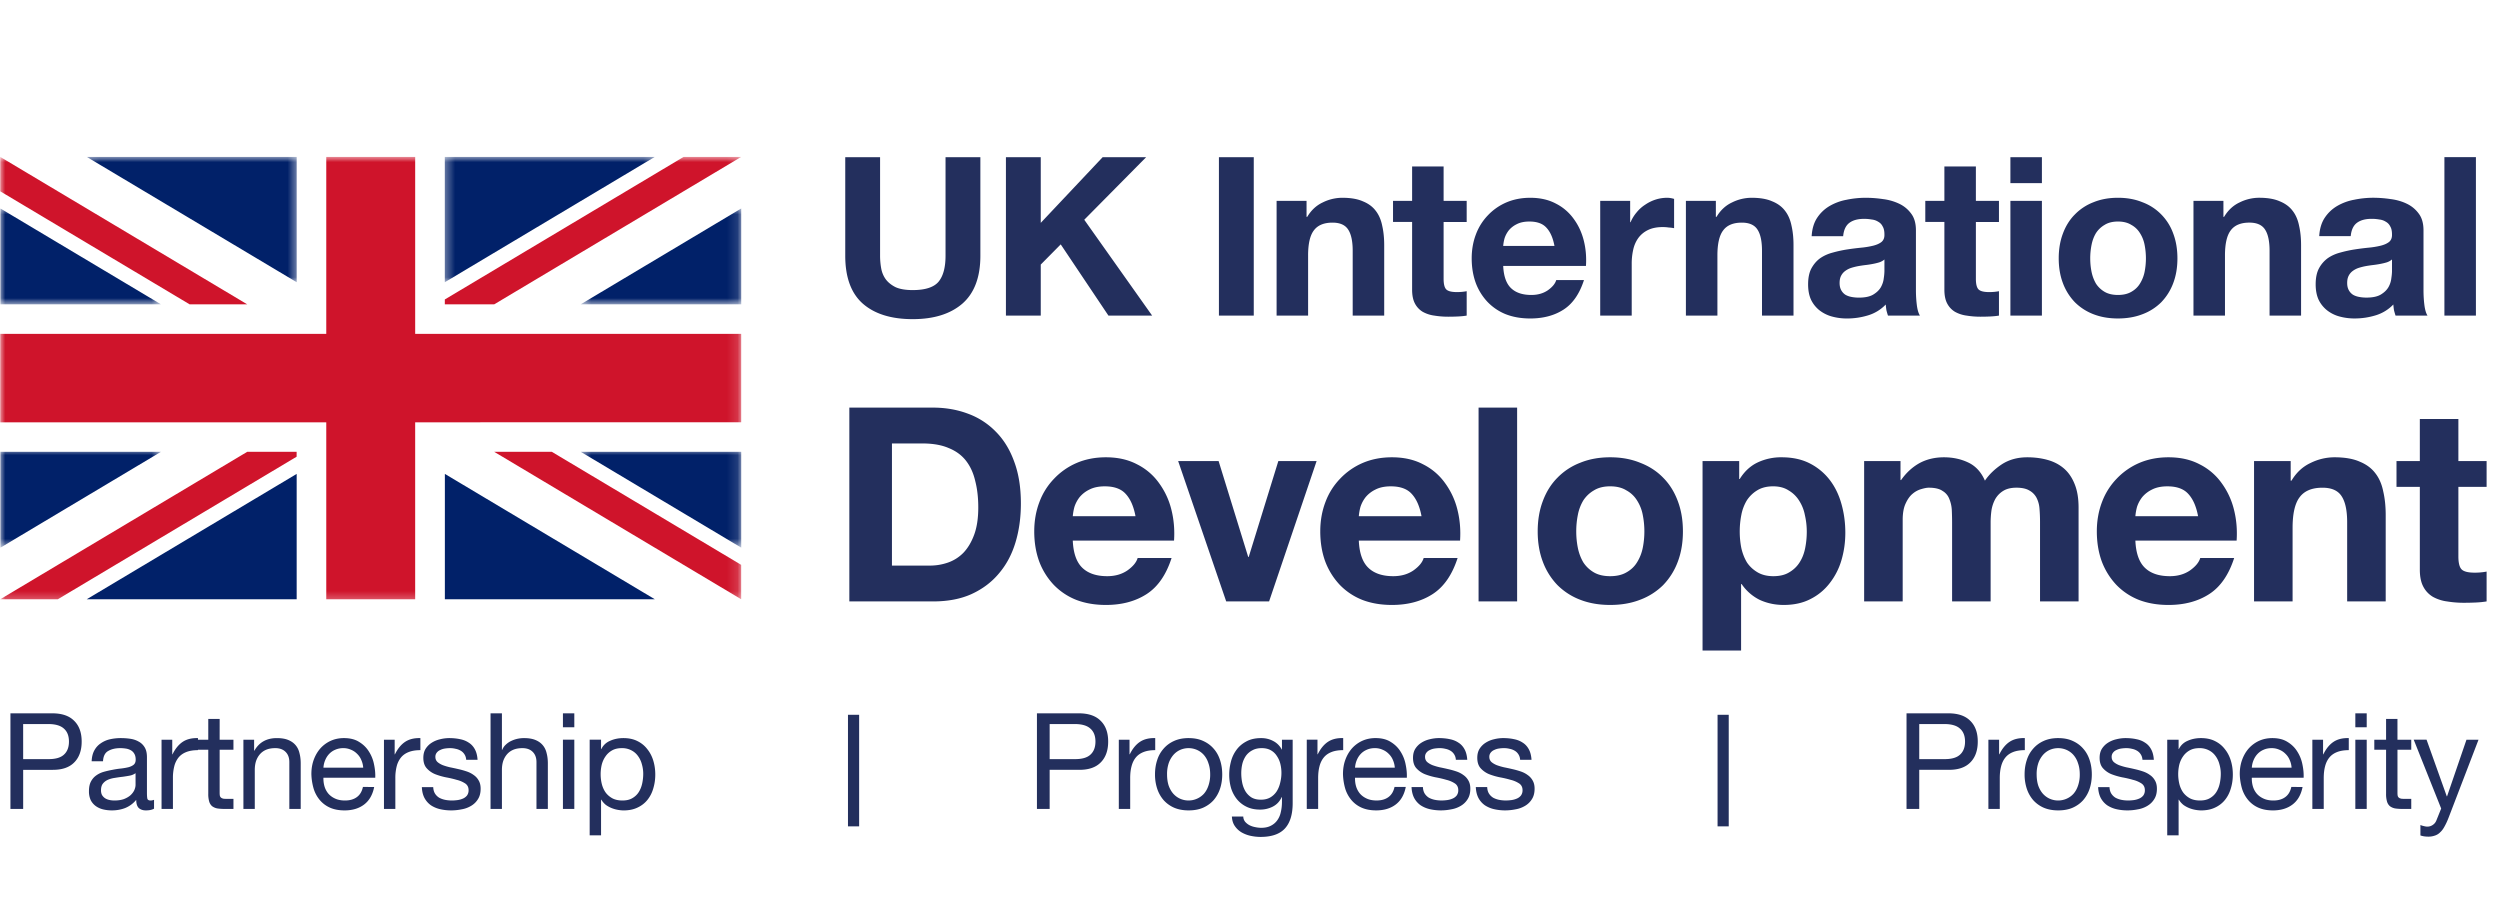 <svg xmlns="http://www.w3.org/2000/svg" width="239" height="88" fill="none" viewBox="0 0 239 88"><mask id="a" width="16" height="11" x="55" y="19" maskUnits="userSpaceOnUse" style="mask-type:luminance"><path fill="#fff" d="M55.441 19.728h15.43v9.383h-15.43z"/></mask><g mask="url(#a)"><path fill="#012169" fill-rule="evenodd" d="M70.862 29.095v-9.166l-15.35 9.166z" clip-rule="evenodd"/></g><mask id="b" width="21" height="13" x="8" y="15" maskUnits="userSpaceOnUse" style="mask-type:luminance"><path fill="#fff" d="M8.129 15h20.397v12.071H8.129z"/></mask><g mask="url(#b)"><path fill="#012169" fill-rule="evenodd" d="M28.365 15.004H8.301l20.064 11.978z" clip-rule="evenodd"/></g><mask id="c" width="16" height="11" x="0" y="42" maskUnits="userSpaceOnUse" style="mask-type:luminance"><path fill="#fff" d="M0 42.98h15.456v9.383H0z"/></mask><g mask="url(#c)"><path fill="#012169" fill-rule="evenodd" d="M.04 43.193v9.166l15.35-9.166z" clip-rule="evenodd"/></g><mask id="d" width="21" height="13" x="42" y="15" maskUnits="userSpaceOnUse" style="mask-type:luminance"><path fill="#fff" d="M42.383 15H62.78v12.071H42.383z"/></mask><g mask="url(#d)"><path fill="#012169" fill-rule="evenodd" d="M42.523 15.004v11.978l20.065-11.978z" clip-rule="evenodd"/></g><mask id="e" width="16" height="11" x="0" y="19" maskUnits="userSpaceOnUse" style="mask-type:luminance"><path fill="#fff" d="M0 19.728h15.456v9.383H0z"/></mask><g mask="url(#e)"><path fill="#012169" fill-rule="evenodd" d="M.04 19.932v9.165h15.35z" clip-rule="evenodd"/></g><mask id="f" width="16" height="11" x="55" y="42" maskUnits="userSpaceOnUse" style="mask-type:luminance"><path fill="#fff" d="M55.441 42.98h15.43v9.383h-15.43z"/></mask><g mask="url(#f)"><path fill="#012169" fill-rule="evenodd" d="M70.862 52.356V43.19h-15.35z" clip-rule="evenodd"/></g><path fill="#012169" fill-rule="evenodd" d="M8.29 57.29h20.072V45.306zm34.239 0h20.073L42.53 45.306z" clip-rule="evenodd"/><mask id="g" width="71" height="43" x="0" y="15" maskUnits="userSpaceOnUse" style="mask-type:luminance"><path fill="#fff" d="M0 15h70.864v42.667H0z"/></mask><g fill="#cf142b" mask="url(#g)"><path d="m.025 57.288 23.61-14.095h4.723v.467L5.53 57.288zm42.5-28.66L65.352 15h5.505L47.246 29.095h-4.721zm10.228 14.565L70.857 54v3.288L47.246 43.193zM18.128 29.095.023 18.288V15l23.612 14.095z"/><path d="M31.191 57.287V40.372H.023v-8.457h31.168V15h8.5v16.915h31.168v8.457H39.69v16.915z"/></g><path fill="#232f5d" d="M93.724 24.444q0 3.076-1.719 4.582-1.718 1.484-4.75 1.484-3.076 0-4.773-1.485-1.676-1.484-1.676-4.581v-9.418h3.33v9.418q0 .615.106 1.209.107.595.446 1.06.339.446.933.743.615.276 1.633.276 1.782 0 2.46-.785.68-.806.68-2.503v-9.418h3.33zm2.443-9.418h3.33v6.279l5.918-6.279h4.157l-5.917 5.982 6.49 9.163h-4.178l-4.561-6.809-1.909 1.93v4.879h-3.33zm20.362 0h3.331v15.145h-3.331zm5.514 4.179h2.863v1.527h.064q.572-.954 1.484-1.379a4.2 4.2 0 0 1 1.867-.445q1.21 0 1.973.34.785.317 1.23.911.445.573.615 1.422.19.826.191 1.845v6.745h-3.012v-6.194q0-1.357-.424-2.015-.424-.678-1.506-.678-1.23 0-1.782.742-.552.72-.551 2.397v5.748h-3.012zm15.966 0h2.206v2.015h-2.206v5.43q0 .763.255 1.018t1.018.255q.254 0 .488-.022t.445-.063v2.333q-.381.063-.848.085a20 20 0 0 1-.912.021q-.7 0-1.336-.106a3.1 3.1 0 0 1-1.103-.36 2 2 0 0 1-.743-.785q-.275-.51-.275-1.337V21.22h-1.825v-2.015h1.825v-3.288h3.011zm10.597 4.306q-.212-1.146-.764-1.74-.53-.594-1.633-.593-.721 0-1.209.254a2.3 2.3 0 0 0-.764.594q-.276.36-.403.764a4 4 0 0 0-.127.72zm-4.9 1.909q.064 1.463.742 2.12.679.659 1.952.658.912 0 1.569-.445.658-.466.806-.976h2.652q-.637 1.973-1.952 2.821t-3.181.849q-1.294 0-2.334-.403a5 5 0 0 1-1.76-1.188 5.4 5.4 0 0 1-1.124-1.824q-.382-1.06-.382-2.334 0-1.23.403-2.29a5.3 5.3 0 0 1 1.145-1.824 5.3 5.3 0 0 1 1.761-1.23q1.039-.446 2.291-.446 1.4 0 2.439.551a4.7 4.7 0 0 1 1.697 1.443q.678.912.975 2.078.297 1.167.212 2.44zm9.274-6.215h2.863v2.036h.042q.213-.51.573-.933.361-.445.827-.742.467-.319.997-.488.53-.17 1.103-.17.297 0 .658.106v2.8a4 4 0 0 0-.509-.064 4 4 0 0 0-.573-.042q-.827 0-1.4.276a2.47 2.47 0 0 0-.933.763 3 3 0 0 0-.488 1.103 6 6 0 0 0-.148 1.379v4.942h-3.012zm8.192 0h2.864v1.527h.063q.573-.954 1.485-1.379a4.2 4.2 0 0 1 1.867-.445q1.209 0 1.972.34.784.317 1.23.911.445.573.616 1.422.19.826.19 1.845v6.745h-3.012v-6.194q0-1.357-.424-2.015-.424-.678-1.506-.678-1.23 0-1.781.742-.552.72-.552 2.397v5.748h-3.012zm12.022 3.373q.063-1.061.53-1.761a3.6 3.6 0 0 1 1.188-1.124 5 5 0 0 1 1.612-.594 9 9 0 0 1 1.824-.191q.827 0 1.676.127a5 5 0 0 1 1.548.446 3 3 0 0 1 1.145.954q.446.594.446 1.591v5.706q0 .742.085 1.42.084.68.297 1.019h-3.055a7 7 0 0 1-.148-.51 7 7 0 0 1-.064-.55 3.9 3.9 0 0 1-1.697 1.039 6.8 6.8 0 0 1-1.993.297 5.4 5.4 0 0 1-1.464-.191 3.4 3.4 0 0 1-1.188-.594 2.9 2.9 0 0 1-.806-1.018q-.276-.615-.275-1.464 0-.933.318-1.527.34-.615.848-.976.531-.36 1.188-.53.678-.19 1.357-.297.679-.105 1.337-.17a8 8 0 0 0 1.166-.19q.51-.127.806-.361.297-.255.276-.721 0-.488-.17-.764a1 1 0 0 0-.424-.445 1.4 1.4 0 0 0-.615-.212 4 4 0 0 0-.742-.064q-.891 0-1.4.382-.51.381-.594 1.273zm6.957 2.227q-.19.17-.488.275a6 6 0 0 1-.615.149 9 9 0 0 1-.679.106q-.36.042-.721.106a6 6 0 0 0-.679.17q-.318.106-.572.296a1.3 1.3 0 0 0-.382.446q-.149.276-.149.7 0 .403.149.679.148.276.403.445.255.15.594.212.339.064.7.064.89 0 1.378-.297.489-.297.722-.7.233-.425.275-.848a5 5 0 0 0 .064-.68zm8.743-5.6h2.206v2.015h-2.206v5.43q0 .763.255 1.018t1.018.255q.254 0 .488-.022t.445-.063v2.333q-.381.063-.848.085a20 20 0 0 1-.912.021q-.7 0-1.336-.106a3.1 3.1 0 0 1-1.103-.36 2 2 0 0 1-.743-.785q-.275-.51-.275-1.337V21.22h-1.825v-2.015h1.825v-3.288h3.011zm6.312-1.697h-3.012v-2.482h3.012zm-3.012 1.697h3.012v10.966h-3.012zm7.632 5.494q0 .658.127 1.293.127.615.424 1.125.319.487.828.784t1.272.297q.764 0 1.273-.297.53-.298.827-.784a3.4 3.4 0 0 0 .446-1.125 6.65 6.65 0 0 0 0-2.587 3.2 3.2 0 0 0-.446-1.125 2.2 2.2 0 0 0-.827-.784q-.509-.318-1.273-.318t-1.272.318q-.51.297-.828.785-.297.488-.424 1.124a6.6 6.6 0 0 0-.127 1.293m-3.012 0q0-1.315.403-2.376.403-1.082 1.145-1.824a4.94 4.94 0 0 1 1.782-1.167q1.04-.424 2.333-.424 1.295 0 2.333.424a4.9 4.9 0 0 1 1.803 1.167 5 5 0 0 1 1.146 1.824q.402 1.06.403 2.375 0 1.316-.403 2.376a5.3 5.3 0 0 1-1.146 1.824 5.05 5.05 0 0 1-1.803 1.146q-1.038.402-2.333.403-1.293 0-2.333-.403a5.1 5.1 0 0 1-1.782-1.146 5.3 5.3 0 0 1-1.145-1.824q-.403-1.06-.403-2.376m12.882-5.494h2.863v1.527h.064q.573-.954 1.485-1.379a4.2 4.2 0 0 1 1.866-.445q1.21 0 1.973.34.784.317 1.23.911.446.573.615 1.422.19.826.191 1.845v6.745h-3.012v-6.194q0-1.357-.424-2.015-.424-.678-1.506-.678-1.23 0-1.782.742-.55.72-.551 2.397v5.748h-3.012zm12.022 3.373q.063-1.061.53-1.761a3.6 3.6 0 0 1 1.188-1.124 5 5 0 0 1 1.612-.594 9 9 0 0 1 1.824-.191q.827 0 1.675.127.849.107 1.549.446t1.145.954q.446.594.446 1.591v5.706q0 .742.084 1.42.085.68.297 1.019h-3.054a7 7 0 0 1-.148-.51 7 7 0 0 1-.064-.55 3.9 3.9 0 0 1-1.697 1.039 6.8 6.8 0 0 1-1.994.297 5.4 5.4 0 0 1-1.463-.191 3.3 3.3 0 0 1-1.188-.594 2.9 2.9 0 0 1-.806-1.018q-.276-.615-.276-1.464 0-.933.318-1.527a2.9 2.9 0 0 1 .849-.976q.53-.36 1.188-.53.678-.19 1.357-.297.68-.105 1.336-.17a8 8 0 0 0 1.167-.19q.509-.127.806-.361.297-.255.276-.721 0-.488-.17-.764a1 1 0 0 0-.424-.445 1.4 1.4 0 0 0-.615-.212 4 4 0 0 0-.743-.064q-.89 0-1.4.382-.509.381-.594 1.273zm6.957 2.227q-.191.17-.488.275a6 6 0 0 1-.615.149 9 9 0 0 1-.679.106q-.36.042-.721.106a6 6 0 0 0-.679.17 2 2 0 0 0-.573.296 1.3 1.3 0 0 0-.381.446q-.149.276-.149.7 0 .403.149.679.148.276.403.445.254.15.593.212.34.064.7.064.891 0 1.379-.297t.721-.7a2.2 2.2 0 0 0 .276-.848q.064-.425.064-.68zm5.01-9.779h3.012v15.145h-3.012zM85.27 54.07h3.634q.882 0 1.712-.285a3.8 3.8 0 0 0 1.48-.934q.648-.676 1.037-1.738.39-1.065.39-2.595 0-1.402-.286-2.517-.26-1.142-.882-1.947-.623-.804-1.66-1.22-1.012-.44-2.518-.44h-2.906zm-4.073-15.102h7.992q1.79 0 3.322.571a7.1 7.1 0 0 1 2.672 1.713q1.143 1.141 1.765 2.854.649 1.713.649 4.022 0 2.025-.52 3.737-.518 1.713-1.582 2.958-1.038 1.245-2.621 1.972-1.557.702-3.685.701h-7.992zm27.356 10.38q-.26-1.4-.934-2.128-.65-.726-1.999-.726-.882 0-1.479.311a2.8 2.8 0 0 0-.934.727 3 3 0 0 0-.493.934 5 5 0 0 0-.156.882zm-5.995 2.336q.078 1.79.909 2.594.83.805 2.387.805 1.116 0 1.92-.545.805-.57.986-1.194h3.244q-.779 2.415-2.387 3.451-1.609 1.038-3.893 1.038-1.582 0-2.854-.493a6.1 6.1 0 0 1-2.154-1.453 6.65 6.65 0 0 1-1.375-2.231q-.468-1.298-.467-2.855 0-1.505.493-2.802a6.4 6.4 0 0 1 1.401-2.232 6.5 6.5 0 0 1 2.154-1.505q1.271-.545 2.802-.545 1.713 0 2.984.675a5.7 5.7 0 0 1 2.076 1.764 7.2 7.2 0 0 1 1.194 2.543q.363 1.428.26 2.985zm18.767 5.812h-4.1l-4.593-13.416h3.867l2.828 9.16h.052l2.829-9.16h3.659zm14.572-8.148q-.26-1.4-.934-2.128-.65-.726-1.998-.726-.883 0-1.48.311a2.8 2.8 0 0 0-.934.727 3 3 0 0 0-.493.934 5 5 0 0 0-.155.882zm-5.994 2.336q.077 1.79.908 2.594.83.805 2.387.805 1.116 0 1.92-.545.805-.57.986-1.194h3.244q-.779 2.415-2.387 3.451-1.609 1.038-3.893 1.038-1.582 0-2.854-.493a6.1 6.1 0 0 1-2.154-1.453 6.7 6.7 0 0 1-1.375-2.231q-.468-1.298-.467-2.855 0-1.505.493-2.802a6.4 6.4 0 0 1 1.401-2.232 6.5 6.5 0 0 1 2.154-1.505q1.271-.545 2.802-.545 1.713 0 2.985.675a5.7 5.7 0 0 1 2.075 1.764 7.2 7.2 0 0 1 1.194 2.543q.363 1.428.26 2.985zm11.449-12.716h3.685v18.528h-3.685zm9.337 11.833q0 .804.155 1.583.156.753.519 1.375.39.597 1.012.96.624.364 1.557.364.934 0 1.557-.364.65-.363 1.012-.96.39-.622.545-1.375a8 8 0 0 0 .156-1.583q0-.804-.156-1.583a3.9 3.9 0 0 0-.545-1.375 2.7 2.7 0 0 0-1.012-.96q-.622-.39-1.557-.39-.933 0-1.557.39a3 3 0 0 0-1.012.96 4.2 4.2 0 0 0-.519 1.375 8 8 0 0 0-.155 1.583m-3.685 0q0-1.608.493-2.906.493-1.323 1.401-2.232a6.05 6.05 0 0 1 2.18-1.427q1.272-.519 2.854-.519 1.584 0 2.855.519 1.297.493 2.205 1.427.909.909 1.402 2.232.493 1.298.493 2.906t-.493 2.907a6.4 6.4 0 0 1-1.402 2.231 6.2 6.2 0 0 1-2.205 1.401q-1.272.494-2.855.493-1.582 0-2.854-.493a6.2 6.2 0 0 1-2.18-1.4 6.45 6.45 0 0 1-1.401-2.232q-.493-1.298-.493-2.907m22.532 4.282q.91 0 1.505-.364.623-.363.987-.934.389-.596.544-1.375a8 8 0 0 0 .156-1.583q0-.804-.181-1.583a3.9 3.9 0 0 0-.545-1.375 2.9 2.9 0 0 0-1.012-.986q-.597-.39-1.48-.39-.907 0-1.531.39a3.1 3.1 0 0 0-.986.96 4.2 4.2 0 0 0-.519 1.375 8.25 8.25 0 0 0 0 3.192q.182.779.545 1.375.39.57 1.012.934.624.364 1.505.364m-6.772-11.003h3.503v1.713h.052q.674-1.09 1.712-1.583a5.25 5.25 0 0 1 2.284-.493q1.582 0 2.725.597a5.6 5.6 0 0 1 1.894 1.583q.752.985 1.116 2.31.363 1.297.363 2.724 0 1.35-.363 2.595a6.5 6.5 0 0 1-1.116 2.205 5.3 5.3 0 0 1-1.843 1.532q-1.089.57-2.569.57-1.245 0-2.309-.493a4.5 4.5 0 0 1-1.713-1.505h-.052v6.358h-3.684zm15.448 0h3.477v1.817h.052q.726-1.038 1.739-1.61 1.038-.57 2.361-.57 1.272 0 2.31.493 1.064.493 1.608 1.739.597-.882 1.609-1.557 1.038-.675 2.439-.675 1.064 0 1.973.26.907.26 1.557.83.648.57 1.012 1.505.363.907.363 2.206v8.978h-3.685v-7.603q0-.675-.052-1.272a2.7 2.7 0 0 0-.285-1.038 1.7 1.7 0 0 0-.701-.7q-.441-.26-1.219-.26-.779 0-1.272.312-.466.286-.753.778a3.4 3.4 0 0 0-.363 1.09 9 9 0 0 0-.078 1.22v7.473h-3.684v-7.525q0-.597-.026-1.168a3.2 3.2 0 0 0-.234-1.09 1.5 1.5 0 0 0-.649-.778q-.441-.312-1.323-.312-.26 0-.701.13a2.2 2.2 0 0 0-.83.441q-.39.313-.675.934-.285.597-.285 1.583v7.785h-3.685zm31.924 5.268q-.26-1.4-.934-2.128-.65-.726-1.998-.726-.882 0-1.479.311a2.8 2.8 0 0 0-.934.727q-.338.44-.494.934a5 5 0 0 0-.155.882zm-5.994 2.336q.078 1.79.908 2.594.83.805 2.387.805 1.116 0 1.921-.545.804-.57.986-1.194h3.243q-.778 2.415-2.387 3.451-1.61 1.038-3.892 1.038-1.583 0-2.855-.493a6.1 6.1 0 0 1-2.154-1.453 6.7 6.7 0 0 1-1.375-2.231q-.467-1.298-.467-2.855 0-1.505.493-2.802a6.45 6.45 0 0 1 1.401-2.232 6.55 6.55 0 0 1 2.154-1.505q1.272-.545 2.803-.545 1.712 0 2.984.675a5.7 5.7 0 0 1 2.076 1.764 7.2 7.2 0 0 1 1.193 2.543q.364 1.428.26 2.985zm11.345-7.604h3.503v1.869h.078q.7-1.168 1.817-1.687a5.15 5.15 0 0 1 2.283-.545q1.48 0 2.414.415.96.39 1.505 1.116.545.7.752 1.739.234 1.012.234 2.257v8.252h-3.685V49.92q0-1.66-.519-2.465-.519-.83-1.842-.83-1.505 0-2.18.908-.675.882-.675 2.932v7.032h-3.685zm19.534 0h2.699v2.465h-2.699v6.643q0 .934.312 1.246.31.312 1.245.312.312 0 .597-.027.285-.026.545-.077v2.854a9 9 0 0 1-1.038.104 25 25 0 0 1-1.116.026 10 10 0 0 1-1.635-.13 3.8 3.8 0 0 1-1.349-.441 2.43 2.43 0 0 1-.908-.96q-.338-.622-.338-1.635v-7.915h-2.231V44.08h2.231v-4.022h3.685zM2.214 72.572h2.381q1.037.012 1.51-.422.487-.436.487-1.255t-.486-1.242q-.474-.435-1.51-.435H2.213zM.998 68.194h4.007q1.382 0 2.086.717.717.704.717 1.984t-.717 1.997q-.705.717-2.086.704h-2.79v3.737H.997zm13.728 9.114q-.282.165-.781.166-.423 0-.679-.23-.243-.243-.243-.78a2.65 2.65 0 0 1-1.05.78q-.588.23-1.28.23-.447 0-.857-.102a2 2 0 0 1-.691-.32 1.6 1.6 0 0 1-.474-.563 2 2 0 0 1-.166-.858q0-.563.192-.921.192-.36.499-.576.32-.231.717-.346.41-.115.832-.192.448-.09.845-.128.41-.051.716-.128.307-.09.487-.243.18-.167.179-.474 0-.358-.14-.576a.86.86 0 0 0-.346-.333 1.4 1.4 0 0 0-.474-.153 3.5 3.5 0 0 0-.512-.039q-.69 0-1.152.27-.46.255-.5.985H8.762q.025-.614.256-1.037.23-.423.614-.678a2.5 2.5 0 0 1 .87-.385 4.7 4.7 0 0 1 1.063-.115q.448 0 .883.064.448.064.807.27.358.19.576.55.217.358.217.934v3.405q0 .383.039.563.05.18.307.18.141 0 .333-.065zm-1.767-3.392a1.4 1.4 0 0 1-.537.23q-.333.064-.704.115-.359.039-.73.103-.371.051-.666.18-.294.127-.486.37-.18.23-.18.64 0 .27.103.461.115.18.282.294.18.116.41.167t.486.051q.537 0 .921-.14.384-.154.628-.372.243-.23.358-.486.115-.27.115-.5zm2.485-3.2h1.024v1.395h.025q.398-.806.973-1.19t1.46-.359v1.152q-.654 0-1.114.18-.46.179-.743.524a2.2 2.2 0 0 0-.41.845 4.5 4.5 0 0 0-.127 1.126v2.945h-1.088zm5.555 0h1.319v.96h-1.319v4.109q0 .192.026.307a.35.35 0 0 0 .128.18.6.6 0 0 0 .243.089q.166.013.422.013h.5v.96h-.833q-.421 0-.73-.052a1.16 1.16 0 0 1-.485-.217.93.93 0 0 1-.27-.436 2.5 2.5 0 0 1-.089-.742v-4.211h-1.126v-.96h1.126v-1.984H21zm2.271 0h1.024v1.05h.026q.678-1.204 2.15-1.204.653 0 1.088.18.435.178.704.499.27.32.371.768.116.435.116.972v4.353H27.66v-4.48q0-.615-.359-.973-.358-.36-.985-.359-.5 0-.87.154-.36.153-.602.435-.243.282-.372.666-.114.37-.115.819v3.737H23.27zm11.452 2.675a2.1 2.1 0 0 0-.18-.73 1.7 1.7 0 0 0-.396-.588 1.7 1.7 0 0 0-.589-.397 1.75 1.75 0 0 0-.742-.154 1.9 1.9 0 0 0-.768.154 1.7 1.7 0 0 0-.576.397q-.243.255-.384.601-.141.333-.167.717zm1.05 1.843q-.219 1.114-.96 1.677-.742.564-1.87.563-.793 0-1.382-.256a2.7 2.7 0 0 1-.973-.717 3.1 3.1 0 0 1-.601-1.1 5.5 5.5 0 0 1-.218-1.395q0-.756.23-1.383.232-.627.64-1.088a3 3 0 0 1 .986-.717q.576-.256 1.255-.256.883 0 1.459.371.589.36.934.922.359.564.487 1.229.14.666.115 1.267H30.92q-.012.436.103.832.114.384.37.691.258.295.654.474.397.18.934.18.69-.001 1.127-.32.447-.32.588-.974zm.935-4.518h1.024v1.395h.026q.397-.806.973-1.19t1.459-.359v1.152q-.652 0-1.114.18-.46.179-.742.524a2.2 2.2 0 0 0-.41.845 4.5 4.5 0 0 0-.128 1.126v2.945h-1.088zm4.71 4.531q.014.359.167.615.154.243.397.396.255.14.563.205.32.064.653.064.255 0 .538-.038a1.9 1.9 0 0 0 .512-.141 1 1 0 0 0 .396-.294.83.83 0 0 0 .154-.513q0-.421-.32-.64a2.6 2.6 0 0 0-.806-.345 10 10 0 0 0-1.037-.243 6.3 6.3 0 0 1-1.05-.308 2.2 2.2 0 0 1-.793-.563q-.32-.358-.32-.998 0-.5.217-.858.231-.358.576-.576.36-.23.794-.333.448-.114.883-.115.563 0 1.037.103.474.09.832.332.371.23.589.64.217.397.256.999h-1.088a1.06 1.06 0 0 0-.525-.87 1.5 1.5 0 0 0-.487-.18 2.2 2.2 0 0 0-.524-.064q-.244 0-.5.039a1.5 1.5 0 0 0-.448.14.83.83 0 0 0-.332.257.62.62 0 0 0-.128.41q0 .28.192.473.204.18.512.307.307.115.69.205.385.076.769.166.41.09.793.218.397.127.692.345.307.206.486.525.192.32.192.794 0 .601-.256.998-.243.397-.653.64a2.6 2.6 0 0 1-.909.333 5 5 0 0 1-.998.102q-.55 0-1.05-.115a2.7 2.7 0 0 1-.883-.371q-.383-.27-.614-.691-.232-.435-.256-1.05zm5.48-7.053h1.087v3.495h.026q.128-.308.358-.512.231-.217.512-.346.295-.14.602-.205a3 3 0 0 1 .614-.064q.653 0 1.088.18.435.178.704.499.27.32.371.768.116.435.116.972v4.353h-1.088v-4.48q0-.615-.359-.973-.358-.36-.985-.359-.5 0-.87.154-.36.153-.602.435-.243.282-.372.666-.114.37-.115.819v3.737h-1.088zm8.008 1.331h-1.088v-1.33h1.088zm-1.088 1.19h1.088v6.618h-1.088zm2.556 0h1.088v.897h.025q.27-.55.845-.794.576-.256 1.267-.256.768 0 1.331.282.576.282.948.768.384.474.576 1.1.192.629.192 1.332t-.192 1.331q-.18.627-.564 1.1-.37.462-.947.73-.563.27-1.318.27-.243 0-.55-.052a3 3 0 0 1-.59-.166 2.6 2.6 0 0 1-.563-.308 1.9 1.9 0 0 1-.435-.499h-.025v3.405h-1.088zm5.12 3.252a3.2 3.2 0 0 0-.128-.896 2.3 2.3 0 0 0-.372-.793 1.75 1.75 0 0 0-.64-.55 1.9 1.9 0 0 0-.908-.206q-.55 0-.935.218a1.85 1.85 0 0 0-.627.576q-.243.346-.358.793a4 4 0 0 0-.103.91q0 .486.115.947.116.447.359.793.255.345.653.563.396.205.96.205.563 0 .934-.218.383-.218.614-.575.231-.359.333-.82t.103-.947"/><path stroke="#232f5d" stroke-width="1.067" d="M81.6 68.334V79"/><path fill="#232f5d" d="M100.347 72.572h2.381q1.037.012 1.51-.422.487-.436.487-1.255t-.487-1.242q-.473-.435-1.51-.435h-2.381zm-1.216-4.378h4.007q1.382 0 2.086.717.717.704.717 1.984t-.717 1.997q-.704.717-2.086.704h-2.791v3.737h-1.216zm7.827 2.522h1.024v1.395h.025q.397-.806.973-1.19t1.459-.359v1.152q-.653 0-1.113.18-.462.179-.743.524-.282.345-.409.845-.129.487-.128 1.126v2.945h-1.088zm4.613 3.315q0 .602.154 1.075.166.462.448.781.28.308.653.474a2 2 0 0 0 2.265-.474q.282-.32.435-.78a3.2 3.2 0 0 0 .167-1.076q0-.602-.167-1.062a2.2 2.2 0 0 0-.435-.794 1.9 1.9 0 0 0-.665-.486 2.004 2.004 0 0 0-1.6 0q-.372.166-.653.486a2.4 2.4 0 0 0-.448.794 3.3 3.3 0 0 0-.154 1.062m-1.152 0q0-.73.205-1.357a3 3 0 0 1 .614-1.1q.41-.474 1.012-.743.601-.27 1.382-.269.794 0 1.382.27.601.267 1.012.742.409.46.614 1.1.204.627.205 1.357 0 .73-.205 1.357a3.2 3.2 0 0 1-.614 1.1q-.41.462-1.012.73-.588.256-1.382.256-.781 0-1.382-.256a2.9 2.9 0 0 1-1.012-.73 3.2 3.2 0 0 1-.614-1.1 4.3 4.3 0 0 1-.205-1.357m13.161 2.74q0 1.625-.742 2.431-.743.807-2.33.807-.46 0-.947-.103a3 3 0 0 1-.87-.333 2.04 2.04 0 0 1-.64-.601q-.257-.371-.282-.909h1.088a.83.83 0 0 0 .179.5q.18.204.423.332.255.127.55.18.294.063.563.063.538 0 .909-.192.371-.18.615-.512a2 2 0 0 0 .345-.78q.115-.462.115-1.012v-.435h-.025q-.282.615-.858.909a2.65 2.65 0 0 1-1.203.281q-.743 0-1.293-.268a2.7 2.7 0 0 1-.921-.717 3.2 3.2 0 0 1-.564-1.062 4.6 4.6 0 0 1-.179-1.293q0-.59.154-1.204.153-.627.512-1.126.358-.512.947-.832.589-.333 1.446-.333.627 0 1.152.282.525.269.82.82h.012v-.948h1.024zm-3.046-.32q.537 0 .909-.218a1.84 1.84 0 0 0 .614-.59q.231-.37.333-.831.115-.46.115-.922 0-.435-.102-.857a2.3 2.3 0 0 0-.333-.755 1.6 1.6 0 0 0-.576-.55q-.359-.206-.87-.206-.525 0-.896.205a1.74 1.74 0 0 0-.615.525 2.4 2.4 0 0 0-.345.768q-.103.435-.103.909 0 .447.09.896.089.447.307.819.218.358.576.589.359.217.896.217m4.393-5.735h1.024v1.395h.026q.397-.806.973-1.19t1.459-.359v1.152q-.653 0-1.114.18-.461.179-.742.524-.282.345-.41.845-.128.487-.128 1.126v2.945h-1.088zm8.415 2.675a2.1 2.1 0 0 0-.179-.73 1.7 1.7 0 0 0-.397-.588 1.7 1.7 0 0 0-.589-.397 1.75 1.75 0 0 0-.742-.154q-.423 0-.768.154a1.7 1.7 0 0 0-.576.397q-.243.255-.384.601-.14.333-.166.717zm1.05 1.843q-.218 1.114-.96 1.677-.743.564-1.869.563-.794 0-1.382-.256a2.7 2.7 0 0 1-.973-.717 3.1 3.1 0 0 1-.602-1.1 5.5 5.5 0 0 1-.217-1.395q0-.756.23-1.383t.64-1.088a3 3 0 0 1 .986-.717q.576-.256 1.254-.256.883 0 1.459.371.589.36.935.922.359.564.486 1.229.14.666.115 1.267h-4.953q-.014.436.102.832.116.384.371.691.256.295.653.474.397.18.934.18.692-.001 1.127-.32.447-.32.589-.974zm1.64.013q.013.359.166.615.154.243.397.396.255.14.563.205.32.064.653.064.256 0 .537-.038a1.9 1.9 0 0 0 .512-.141 1 1 0 0 0 .397-.294.83.83 0 0 0 .154-.513q0-.421-.32-.64a2.6 2.6 0 0 0-.807-.345 10 10 0 0 0-1.036-.243 6.3 6.3 0 0 1-1.05-.308 2.24 2.24 0 0 1-.794-.563q-.32-.358-.32-.998 0-.5.218-.858.231-.358.576-.576a2.5 2.5 0 0 1 .794-.333q.447-.114.883-.115.563 0 1.037.103.473.09.832.332.37.23.588.64.218.397.256.999h-1.088a1.06 1.06 0 0 0-.524-.87 1.5 1.5 0 0 0-.487-.18 2.2 2.2 0 0 0-.525-.064q-.243 0-.499.039a1.5 1.5 0 0 0-.448.14.84.84 0 0 0-.333.257.62.62 0 0 0-.128.41q0 .28.192.473.206.18.512.307.308.115.692.205.384.076.768.166.41.09.793.218.397.127.691.345.307.206.487.525.192.32.192.794 0 .601-.256.998-.243.397-.653.64a2.6 2.6 0 0 1-.909.333 5 5 0 0 1-.998.102 4.7 4.7 0 0 1-1.05-.115 2.7 2.7 0 0 1-.883-.371 2 2 0 0 1-.614-.691q-.23-.435-.256-1.05zm6.144 0q.012.359.166.615.154.243.397.396.255.14.563.205.32.064.653.064.256 0 .537-.038a1.9 1.9 0 0 0 .512-.141 1 1 0 0 0 .397-.294.83.83 0 0 0 .154-.513q0-.421-.32-.64a2.6 2.6 0 0 0-.807-.345 10 10 0 0 0-1.036-.243 6.3 6.3 0 0 1-1.05-.308 2.24 2.24 0 0 1-.794-.563q-.32-.358-.32-.998 0-.5.218-.858.231-.358.576-.576a2.5 2.5 0 0 1 .794-.333q.447-.114.883-.115.563 0 1.037.103.473.09.832.332.37.23.588.64.218.397.256.999h-1.088a1.06 1.06 0 0 0-.524-.87 1.5 1.5 0 0 0-.487-.18 2.2 2.2 0 0 0-.525-.064q-.243 0-.499.039a1.5 1.5 0 0 0-.448.14.84.84 0 0 0-.333.257.62.62 0 0 0-.128.41q0 .28.192.473.206.18.512.307.308.115.692.205.384.076.768.166.41.09.793.218.397.127.691.345.307.206.487.525.192.32.192.794 0 .601-.256.998-.243.397-.653.64a2.6 2.6 0 0 1-.909.333 5 5 0 0 1-.998.102 4.7 4.7 0 0 1-1.05-.115 2.7 2.7 0 0 1-.883-.371 2 2 0 0 1-.614-.691q-.23-.435-.256-1.05z"/><path stroke="#232f5d" stroke-width="1.067" d="M164.733 68.334V79"/><path fill="#232f5d" d="M183.48 72.572h2.381q1.036.012 1.51-.422.487-.436.487-1.255t-.487-1.242q-.474-.435-1.51-.435h-2.381zm-1.216-4.378h4.006q1.383 0 2.087.717.717.704.717 1.984t-.717 1.997q-.704.717-2.087.704h-2.79v3.737h-1.216zm7.826 2.522h1.024v1.395h.026q.397-.806.973-1.19t1.459-.359v1.152q-.652 0-1.114.18-.46.179-.742.524t-.41.845q-.128.487-.128 1.126v2.945h-1.088zm4.614 3.315q0 .602.154 1.075.166.462.448.781.281.308.652.474a2 2 0 0 0 1.6 0q.384-.167.666-.474.282-.32.435-.78a3.2 3.2 0 0 0 .167-1.076q0-.602-.167-1.062a2.2 2.2 0 0 0-.435-.794 1.9 1.9 0 0 0-.666-.486 2.009 2.009 0 0 0-1.6 0q-.371.166-.652.486a2.4 2.4 0 0 0-.448.794 3.3 3.3 0 0 0-.154 1.062m-1.152 0q0-.73.205-1.357a3 3 0 0 1 .614-1.1q.41-.474 1.011-.743.601-.27 1.383-.269.794 0 1.382.27.601.267 1.011.742.41.46.615 1.1.204.627.205 1.357 0 .73-.205 1.357a3.2 3.2 0 0 1-.615 1.1q-.41.462-1.011.73-.588.256-1.382.256-.781 0-1.383-.256a2.9 2.9 0 0 1-1.011-.73 3.2 3.2 0 0 1-.614-1.1 4.3 4.3 0 0 1-.205-1.357m8.118 1.216q.013.359.166.615.154.243.397.396.257.14.563.205.32.064.653.064.256 0 .538-.038a1.9 1.9 0 0 0 .512-.141 1 1 0 0 0 .397-.294.83.83 0 0 0 .153-.513q0-.421-.32-.64a2.6 2.6 0 0 0-.806-.345 10 10 0 0 0-1.037-.243 6.3 6.3 0 0 1-1.05-.308 2.2 2.2 0 0 1-.793-.563q-.32-.358-.32-.998 0-.5.217-.858.231-.358.576-.576a2.5 2.5 0 0 1 .794-.333q.448-.114.883-.115.564 0 1.037.103.474.09.832.332.371.23.589.64.217.397.256.999h-1.088a1.06 1.06 0 0 0-.525-.87 1.5 1.5 0 0 0-.486-.18 2.2 2.2 0 0 0-.525-.064q-.244 0-.499.039a1.5 1.5 0 0 0-.448.14.8.8 0 0 0-.333.257.62.62 0 0 0-.128.41q0 .28.192.473.204.18.512.307a6 6 0 0 0 .691.205q.384.076.768.166.41.09.794.218.396.127.691.345a1.5 1.5 0 0 1 .486.525q.192.32.192.794 0 .601-.256.998-.243.397-.653.64a2.6 2.6 0 0 1-.908.333 5 5 0 0 1-.999.102q-.55 0-1.049-.115a2.7 2.7 0 0 1-.884-.371q-.383-.27-.614-.691-.23-.435-.256-1.05zm5.517-4.531h1.088v.896h.025q.27-.55.845-.794.576-.256 1.267-.256.768 0 1.332.282.576.282.947.768.384.474.576 1.1.192.629.192 1.332t-.192 1.331q-.18.627-.563 1.1a2.6 2.6 0 0 1-.948.73q-.563.27-1.318.27-.243 0-.55-.052a3 3 0 0 1-.589-.166 2.6 2.6 0 0 1-.563-.308 1.9 1.9 0 0 1-.436-.499h-.025v3.405h-1.088zm5.12 3.251a3.2 3.2 0 0 0-.128-.896 2.3 2.3 0 0 0-.371-.793 1.76 1.76 0 0 0-.64-.55 1.9 1.9 0 0 0-.909-.206q-.55 0-.935.218a1.85 1.85 0 0 0-.627.576q-.243.346-.358.793a4 4 0 0 0 .013 1.857q.114.447.358.793.256.345.653.563.396.205.96.205.563 0 .934-.218.384-.218.615-.575.23-.359.332-.82t.103-.947m6.768-.576a2.1 2.1 0 0 0-.179-.73 1.7 1.7 0 0 0-.397-.588 1.7 1.7 0 0 0-.589-.397 1.75 1.75 0 0 0-.742-.154q-.423 0-.768.154a1.7 1.7 0 0 0-.576.397q-.243.255-.384.601-.141.333-.167.717zm1.05 1.843q-.218 1.114-.96 1.677-.742.564-1.869.563-.794 0-1.383-.256a2.7 2.7 0 0 1-.972-.717 3.1 3.1 0 0 1-.602-1.1 5.5 5.5 0 0 1-.218-1.395q0-.756.231-1.383.23-.627.64-1.088.422-.46.985-.717.577-.256 1.255-.256.883 0 1.459.371.59.36.934.922.358.564.487 1.229.14.666.115 1.267h-4.954q-.012.436.103.832.115.384.371.691.256.295.653.474.397.18.934.18.691-.001 1.127-.32.448-.32.588-.974zm.935-4.518h1.024v1.395h.026q.397-.806.973-1.19t1.459-.359v1.152q-.652 0-1.114.18-.46.179-.742.524t-.41.845q-.128.487-.128 1.126v2.945h-1.088zm5.197-1.19h-1.088v-1.332h1.088zm-1.088 1.19h1.088v6.618h-1.088zm4.028 0h1.319v.96h-1.319v4.109q0 .192.026.307a.34.34 0 0 0 .128.18q.09.063.243.089.167.013.422.013h.5v.96h-.832q-.423 0-.73-.052a1.16 1.16 0 0 1-.486-.217.93.93 0 0 1-.269-.436 2.5 2.5 0 0 1-.09-.742v-4.211h-1.126v-.96h1.126v-1.984h1.088zm4.87 7.5a6 6 0 0 1-.384.82q-.18.333-.41.537a1.2 1.2 0 0 1-.499.308 1.8 1.8 0 0 1-.627.102q-.192 0-.384-.026a2 2 0 0 1-.371-.09v-.998q.14.064.32.103.192.051.32.051a.88.88 0 0 0 .55-.166.92.92 0 0 0 .346-.448l.448-1.114-2.624-6.58h1.228l1.933 5.415h.026l1.856-5.414h1.152z"/></svg>